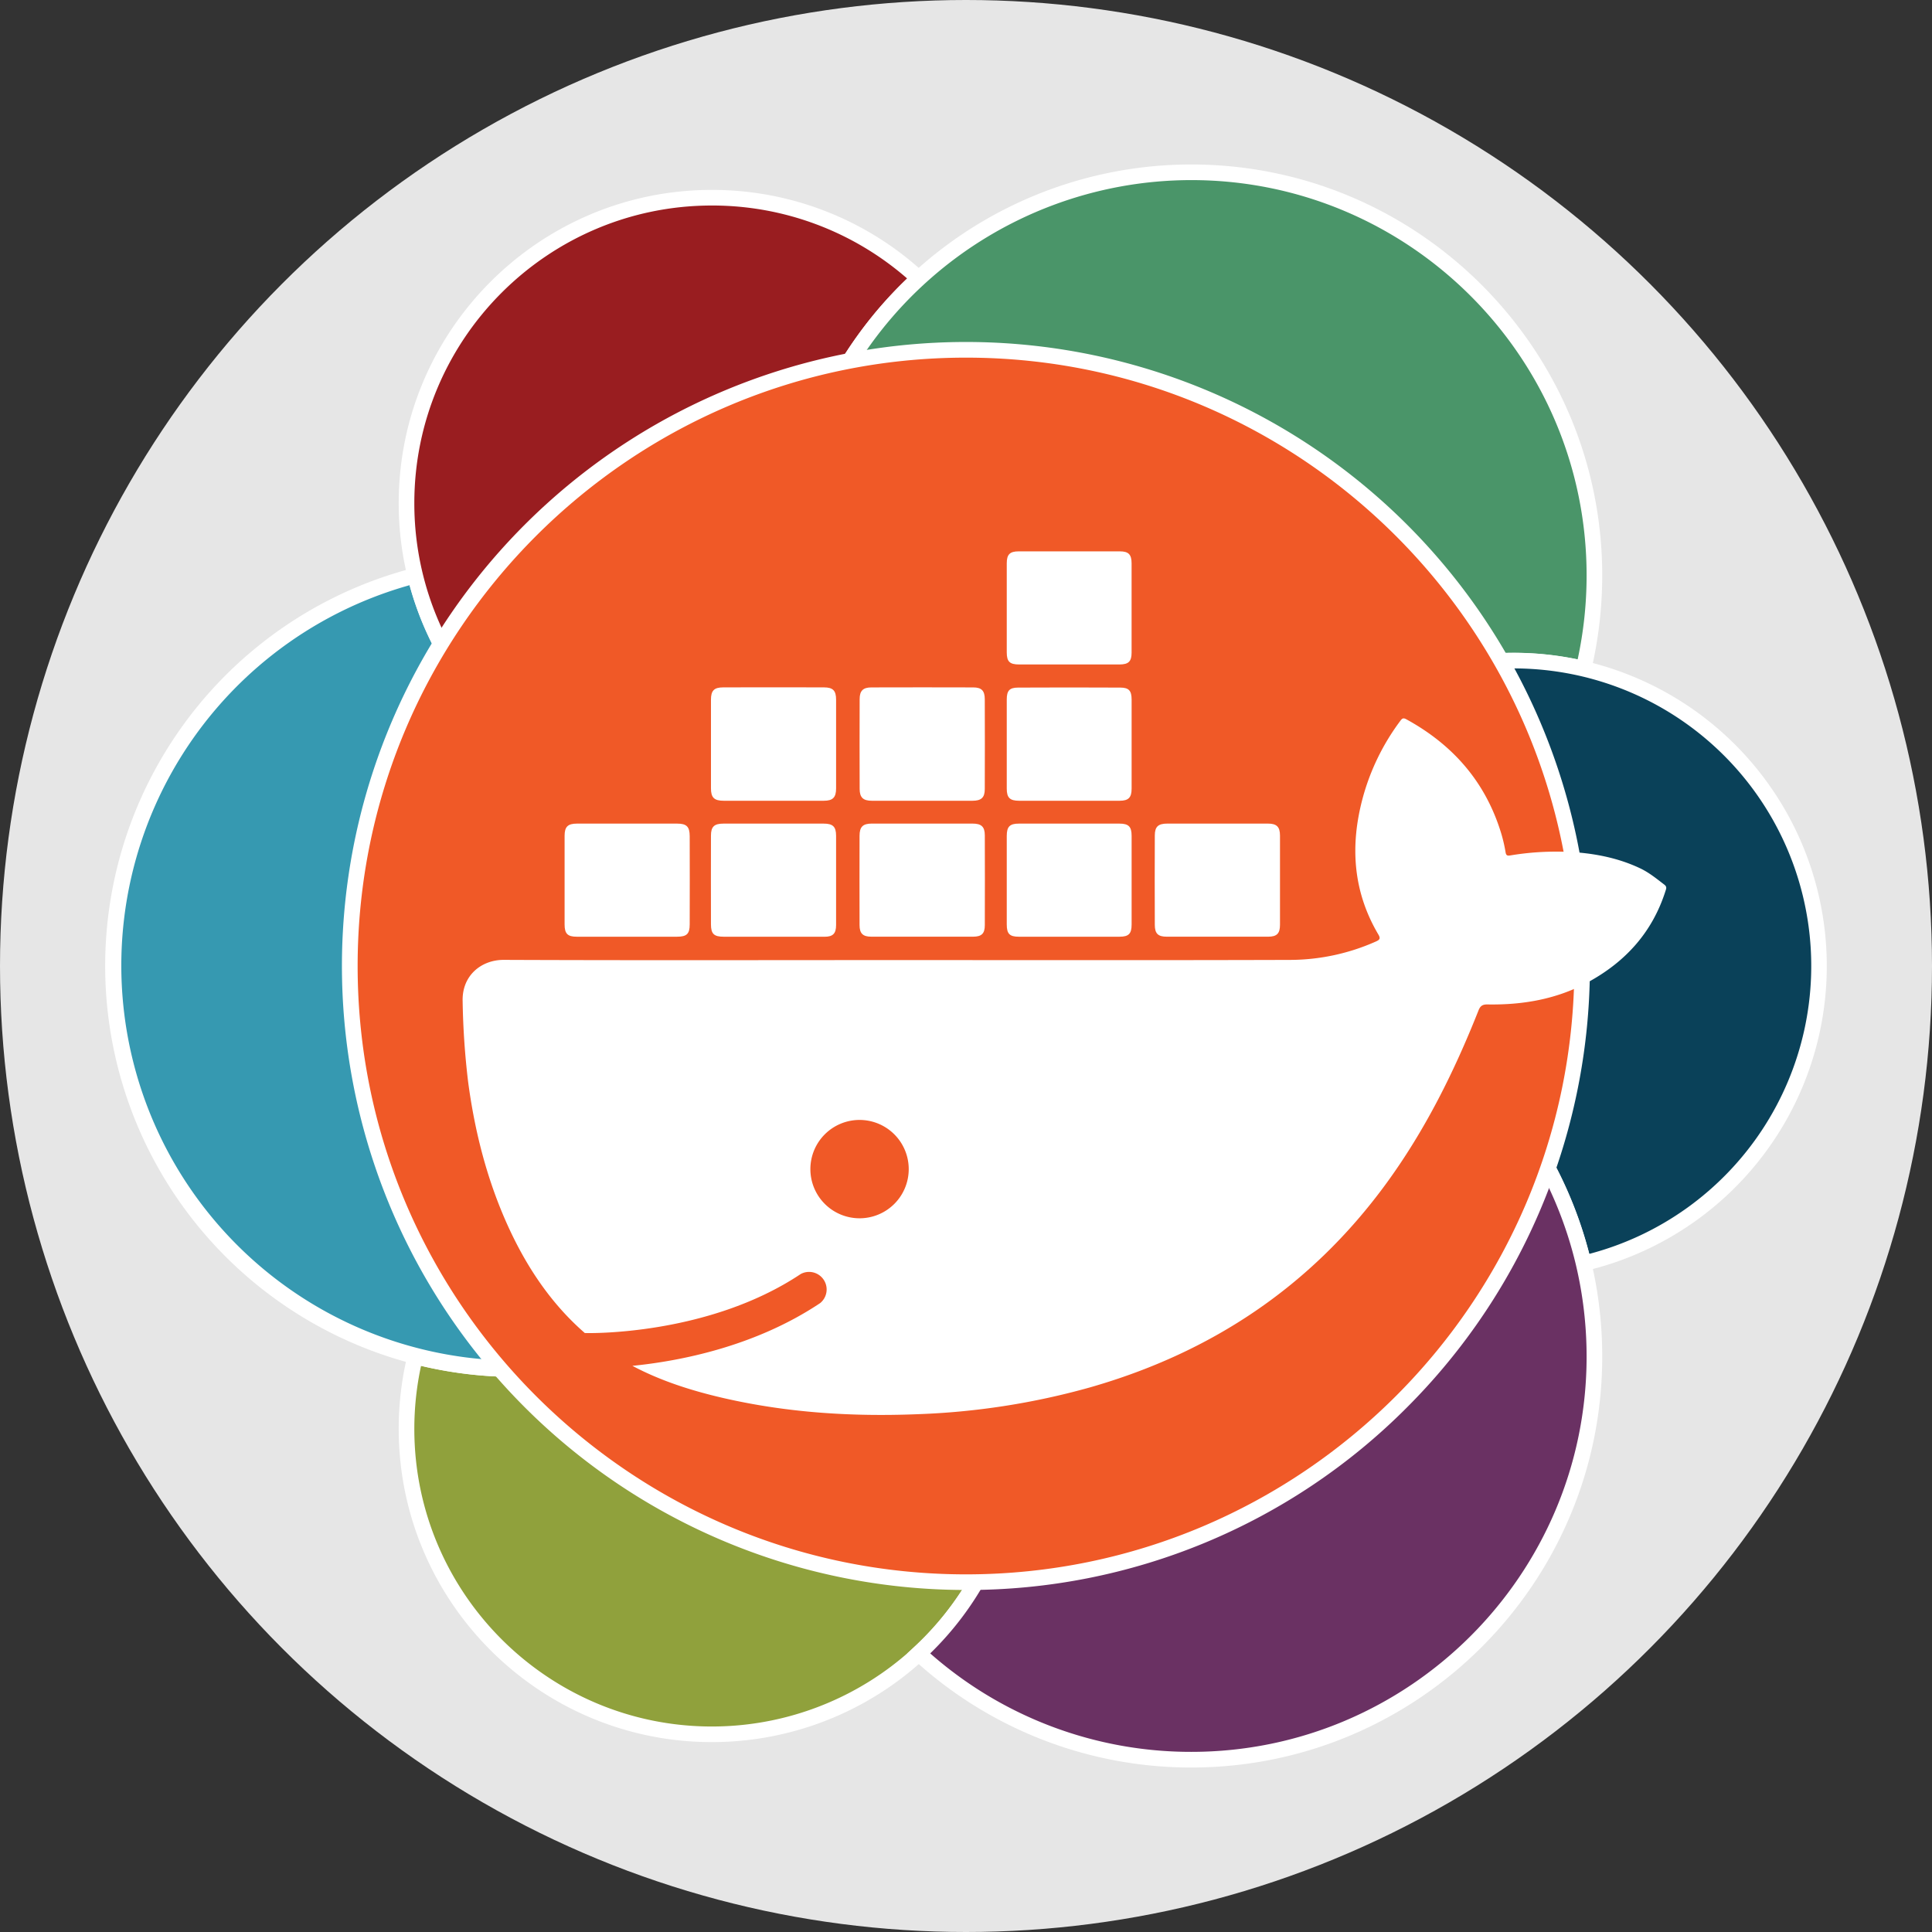 <svg xmlns="http://www.w3.org/2000/svg" viewBox="0 0 989.72 989.72"><rect x="0" y="0" width="989.72" height="989.72" fill="#333333" stroke="none"/><defs><style>.cls-1{fill:#e6e6e6;}.cls-2{fill:#90a13c;}.cls-3{fill:#fff;}.cls-4{fill:#3699b1;}.cls-5{fill:#991d20;}.cls-6{fill:#4a9569;}.cls-7{fill:#0a4159;}.cls-8{fill:#6a3163;}.cls-9{fill:#f05927;}</style></defs><g id="Layer_2" data-name="Layer 2"><g id="Layer_7" data-name="Layer 7"><circle class="cls-1" cx="494.86" cy="494.86" r="494.86"/><path class="cls-2" d="M521.14,732a156.45,156.45,0,1,1-308.45-37.14A206.79,206.79,0,0,0,443.88,597,156.38,156.38,0,0,1,521.14,732Z"/><path class="cls-3" d="M364.69,892.44c-88.47,0-160.44-72-160.44-160.45a160.85,160.85,0,0,1,4.55-38.09l1-3.93,3.92,1a203.6,203.6,0,0,0,50.69,6.39,201.06,201.06,0,0,0,143.89-60,203.48,203.48,0,0,0,32.15-42.31l2-3.52,3.49,2.05a160.47,160.47,0,0,1-81.22,298.86Zm-149-192.73A153.38,153.38,0,0,0,212.25,732c0,84.06,68.38,152.45,152.44,152.45a152.47,152.47,0,0,0,80.6-281.88A211.88,211.88,0,0,1,414,643a209.07,209.07,0,0,1-149.58,62.38A211.59,211.59,0,0,1,215.67,699.71Z"/><path class="cls-4" d="M470.88,494.86a206.69,206.69,0,0,1-258.19,200c-89-22.94-154.83-103.78-154.83-200s65.78-177,154.83-200A156.55,156.55,0,0,0,432,399a206.37,206.37,0,0,0,31.57,41.07A206.57,206.57,0,0,1,470.88,494.86Z"/><path class="cls-3" d="M264.37,705.37A210.54,210.54,0,0,1,211.69,291l3.92-1,1,3.93A152.57,152.57,0,0,0,430.24,395.4l3.32-1.59,1.86,3.18a202.14,202.14,0,0,0,31,40.27l.74.75.27,1a210.56,210.56,0,0,1-203,266.35ZM209.82,299.78A202.39,202.39,0,1,0,460,442.14a210.86,210.86,0,0,1-29.57-38,160.66,160.66,0,0,1-165.54-20.82A161.33,161.33,0,0,1,209.82,299.78Z"/><path class="cls-5" d="M403.76,294.77A205.6,205.6,0,0,0,432,399a156.47,156.47,0,1,1,38.66-256.39A206,206,0,0,0,403.76,294.77Z"/><path class="cls-3" d="M364.69,418.17a158.73,158.73,0,0,1-99.85-34.84,160.07,160.07,0,0,1-60.59-125.6c0-88.47,72-160.45,160.44-160.45a159.94,159.94,0,0,1,108.65,42.4l3.2,2.95-3.2,2.94A202.86,202.86,0,0,0,415,348.49,201,201,0,0,0,435.42,397l2.2,3.76-3.93,1.88A159,159,0,0,1,364.69,418.17Zm0-312.89c-84.06,0-152.44,68.39-152.44,152.45A152.26,152.26,0,0,0,364.69,410.17a151,151,0,0,0,61.63-13,210.33,210.33,0,0,1,38.39-254.51A151.92,151.92,0,0,0,364.69,105.28Z"/><path class="cls-6" d="M816.78,294.77a206.67,206.67,0,0,1-5.56,47.77A156.55,156.55,0,0,0,619.08,488.63c-2.92-.12-5.86-.19-8.81-.19A206.86,206.86,0,0,0,559,494.86a206.53,206.53,0,0,1,51.28-406.6C724.32,88.26,816.78,180.71,816.78,294.77Z"/><path class="cls-3" d="M559,499l-1-.25A210.54,210.54,0,0,1,610.27,84.26h0c116.07,0,210.51,94.43,210.51,210.51a212,212,0,0,1-5.66,48.69l-.93,3.88-3.88-.91A152.56,152.56,0,0,0,623.08,488.78l-.16,4-4-.17c-2.93-.12-5.84-.18-8.65-.18a203.06,203.06,0,0,0-50.29,6.3ZM610.27,92.26A202.55,202.55,0,0,0,559,490.73a211.52,211.52,0,0,1,51.27-6.29c1.64,0,3.32,0,5,.06A160.58,160.58,0,0,1,808.2,337.77a203.65,203.65,0,0,0,4.58-43C812.78,183.1,721.93,92.26,610.27,92.26Z"/><path class="cls-7" d="M931.86,494.86A156.5,156.5,0,0,1,811.22,647.18,206.21,206.21,0,0,0,619.08,488.63a156.45,156.45,0,0,1,312.78,6.23Z"/><path class="cls-3" d="M808.25,652l-.92-3.88A202.29,202.29,0,0,0,618.91,492.62l-4-.16.16-4a160.44,160.44,0,1,1,197,162.61Zm-185-167.15a210.71,210.71,0,0,1,190.87,157.5,152.47,152.47,0,1,0-190.87-157.5Z"/><path class="cls-8" d="M816.78,695c0,114.06-92.46,206.51-206.51,206.51A205.76,205.76,0,0,1,470.63,847.1,156.47,156.47,0,0,0,443.88,597a205,205,0,0,0,19.66-47.39,205.85,205.85,0,0,1,146.73-61.2c3,0,5.89.07,8.81.19A206.3,206.3,0,0,1,816.78,695Z"/><path class="cls-3" d="M610.27,905.46A209.87,209.87,0,0,1,467.93,850l-3.21-2.94,3.2-3a152.46,152.46,0,0,0-26.07-243.67l-3.4-2,2-3.43a201.56,201.56,0,0,0,19.27-46.47l.28-1,.73-.74a209.8,209.8,0,0,1,149.58-62.39c2.92,0,5.94.07,9,.19A210.27,210.27,0,0,1,820.78,695C820.78,811,726.34,905.46,610.27,905.46ZM476.53,847a201.88,201.88,0,0,0,133.74,50.44c111.66,0,202.51-90.84,202.51-202.51a203.73,203.73,0,0,0-5.45-46.84A202.29,202.29,0,0,0,618.91,492.62c-2.92-.12-5.83-.18-8.64-.18a201.91,201.91,0,0,0-143.16,59.28,209.4,209.4,0,0,1-17.85,43.88A160.47,160.47,0,0,1,476.53,847Z"/><circle class="cls-9" cx="494.86" cy="494.86" r="315.65"/><path class="cls-3" d="M494.86,814.51a319.66,319.66,0,1,1,226-93.63A317.56,317.56,0,0,1,494.86,814.51Zm0-631.3C323,183.21,183.21,323,183.21,494.86S323,806.51,494.86,806.51,806.51,666.7,806.51,494.86,666.7,183.21,494.86,183.21Z"/><path class="cls-3" d="M396.26,410.21q-12.74,0-25.47,0c-4.9,0-6.57-1.57-6.58-6.34q0-22.71,0-45.41c0-4.69,1.59-6.32,6.28-6.33q25.77-.08,51.56,0c4.69,0,6.26,1.64,6.26,6.33q0,22.71,0,45.42c0,4.66-1.68,6.32-6.27,6.33C413.45,410.23,404.85,410.21,396.26,410.21Z"/><path class="cls-3" d="M472.42,410.21c-8.6,0-17.19,0-25.78,0-4.46,0-6.25-1.67-6.26-6.06q-.08-23,0-46c0-4.25,1.72-6,6-6q26.08-.08,52.17,0c4.3,0,5.92,1.69,5.93,6.06q.09,23,0,46c0,4.38-1.79,6-6.3,6C489.6,410.23,481,410.21,472.42,410.21Z"/><path class="cls-3" d="M547.56,410.21q-12.73,0-25.47,0c-4.75,0-6.34-1.54-6.35-6.17q0-22.86,0-45.72c0-4.45,1.35-6.06,5.74-6.08q26.24-.14,52.47,0c4.38,0,5.74,1.67,5.75,6.09q0,22.86,0,45.72c0,4.5-1.61,6.14-6.05,6.16C565,410.23,556.26,410.21,547.56,410.21Z"/><path class="cls-3" d="M396.26,479.86q-12.75,0-25.5,0c-5,0-6.54-1.44-6.55-6.3q-.06-22.73,0-45.47c0-4.63,1.68-6.17,6.41-6.17q25.67,0,51.31,0c4.72,0,6.37,1.54,6.38,6.19q0,22.89,0,45.77c0,4.37-1.61,6-5.93,6C413.67,479.88,405,479.86,396.26,479.86Z"/><path class="cls-3" d="M472.45,421.91q12.89,0,25.78,0c4.51,0,6.25,1.59,6.27,6q.08,23,0,46c0,4.36-1.65,5.92-6,5.93q-26.08,0-52.17,0c-4.29,0-6-1.64-6-5.94q-.06-22.86,0-45.72c0-4.65,1.71-6.27,6.3-6.28Q459.57,421.9,472.45,421.91Z"/><path class="cls-3" d="M623.78,421.91q12.9,0,25.78,0c4.45,0,6.14,1.65,6.15,6.11q0,22.86,0,45.71c0,4.52-1.61,6.11-6.1,6.12q-25.93,0-51.86,0c-4.51,0-6.15-1.55-6.17-6.07q-.09-22.86,0-45.72c0-4.6,1.72-6.14,6.43-6.15Q610.9,421.9,623.78,421.91Z"/><path class="cls-3" d="M321,479.86c-8.5,0-17,0-25.5,0-4.73,0-6.26-1.53-6.27-6.25q0-22.73,0-45.46c0-4.63,1.65-6.23,6.34-6.23q25.65,0,51.31,0c4.83,0,6.43,1.52,6.44,6.45q.07,22.58,0,45.16c0,4.92-1.52,6.32-6.52,6.33Q333.88,479.88,321,479.86Z"/><path class="cls-3" d="M547.52,340.39q-12.74,0-25.47,0c-4.81,0-6.3-1.47-6.31-6.14q0-22.86,0-45.72c0-4.5,1.59-6.08,6.09-6.08h51.86c4.44,0,6,1.61,6,6.16q0,22.86,0,45.71c0,4.5-1.55,6.05-6.1,6.07C564.91,340.41,556.22,340.38,547.52,340.39Z"/><path class="cls-3" d="M547.42,479.86c-8.49,0-17,0-25.47,0-4.75,0-6.2-1.49-6.21-6.24q0-22.69,0-45.4c0-4.74,1.53-6.3,6.19-6.3q25.77,0,51.55,0c4.68,0,6.22,1.54,6.22,6.26q0,22.71,0,45.41c0,4.75-1.48,6.26-6.2,6.27C564.81,479.88,556.12,479.86,547.42,479.86Z"/><path class="cls-3" d="M852.61,453.19c-4-3.06-7.85-6.22-12.44-8.39-10.12-4.79-20.86-7.14-31.93-8.1a142.44,142.44,0,0,0-34.57,1.52c-1.55.25-2.12,0-2.4-1.64a77.74,77.74,0,0,0-2.2-9.55c-8-26.39-24.71-45.47-48.68-58.58-1.69-.93-2.25-.24-3.13.95a116.88,116.88,0,0,0-19.2,39.5c-6.52,24.34-5,47.81,8.08,69.89,1.25,2.12.47,2.72-1.32,3.53a108.64,108.64,0,0,1-44.41,9.42c-67.07.21-134.14.09-201.21.09S325.06,492,258,491.72c-11.42,0-21.39,8-21,21.18a396.36,396.36,0,0,0,2.81,41.31c3.4,25.59,9.73,50.36,20.43,73.91,9.57,21,22.11,39.76,39.37,54.78a7.19,7.19,0,0,1,.81,0c.6,0,62.22,1.5,109.79-30.26a9,9,0,0,1,9.95,14.9c-33.4,22.3-71.9,29.72-96.2,32.15,14.64,7.76,30.44,12.77,46.72,16.52,32.52,7.47,65.51,9.57,98.8,8.27a374.58,374.58,0,0,0,88.9-13.75c62.09-17.75,113.07-51.66,151.43-104,20.1-27.41,35.09-57.57,47.57-89.05.91-2.31,2-3.17,4.62-3.13,18.18.32,35.7-2.72,51.8-11.56,19-10.4,32.61-25.44,39.31-46.31C853.48,455.45,854.15,454.37,852.61,453.19ZM440.34,624.1a25.19,25.19,0,1,1,25.18-25.18A25.18,25.18,0,0,1,440.34,624.1Z"/></g></g></svg>